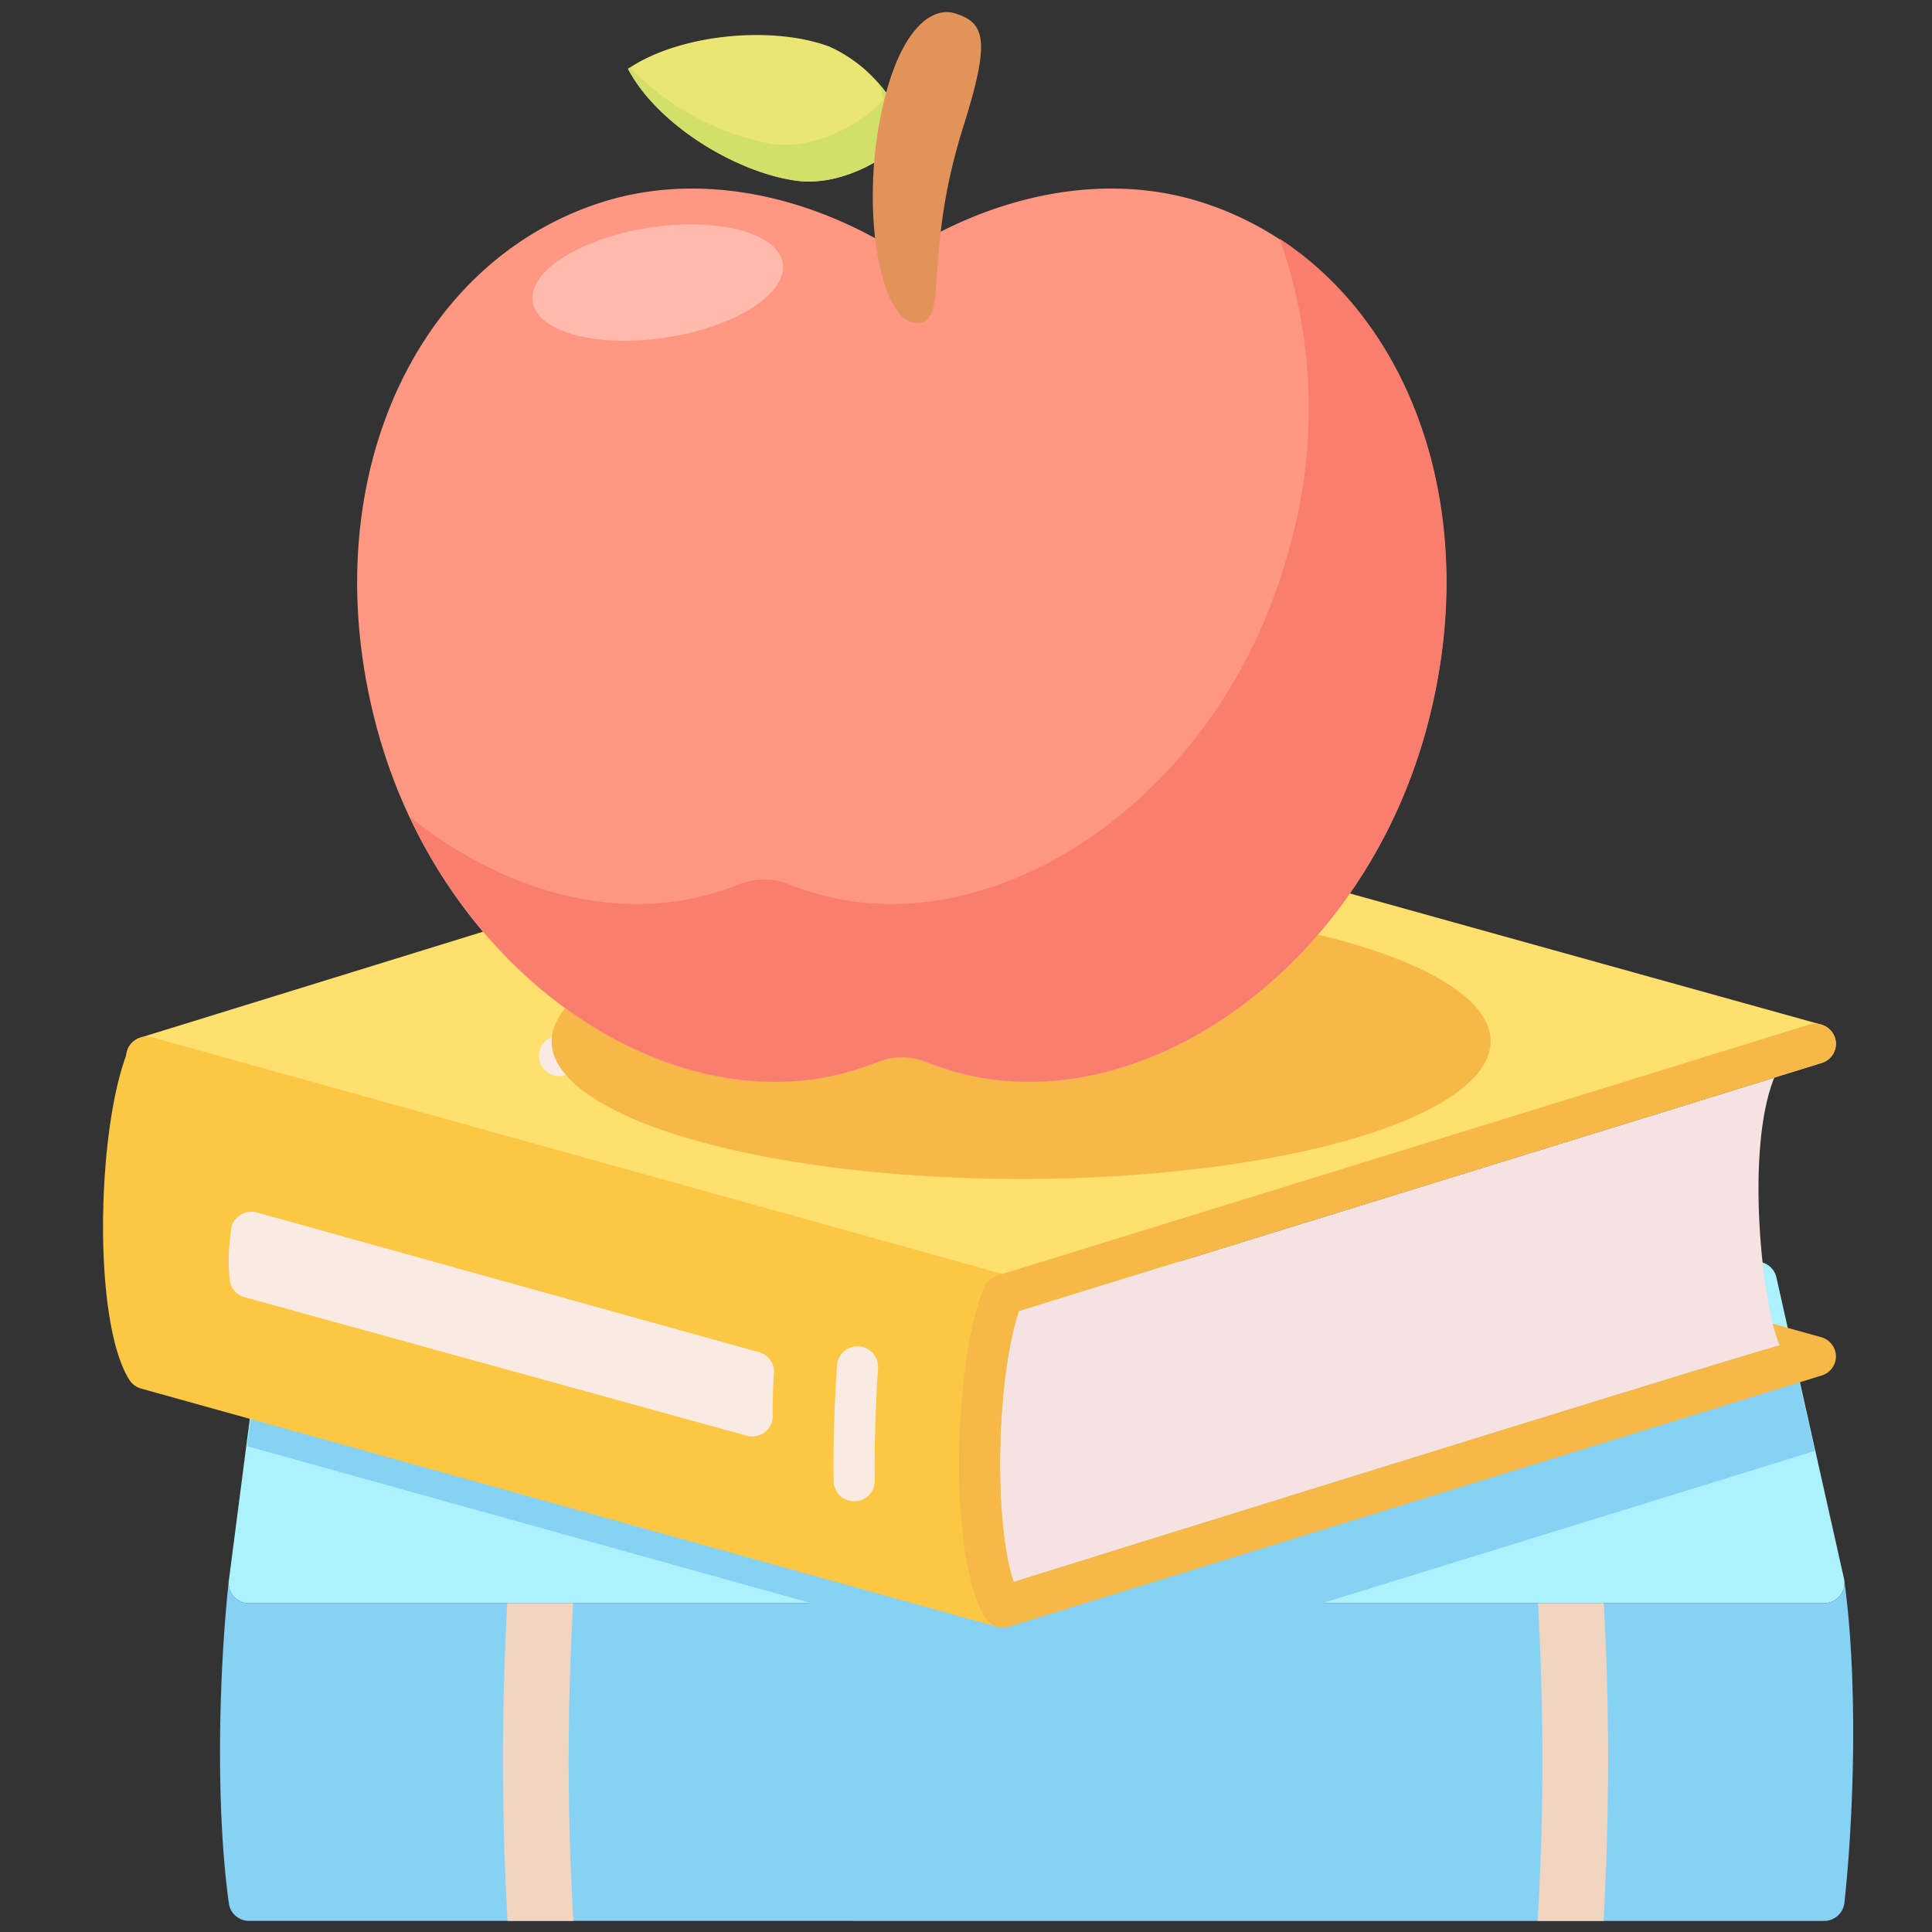 <svg xmlns="http://www.w3.org/2000/svg" width="160" height="160">
  <rect width="100%" height="100%" fill="#333333" stroke="none"/>
  <path fill="none" d="M0 0h160v160H0z"/>
  <path d="M152.713 130.747l-5.6-24.969a1.693 1.693 0 00-1.661-1.3H23.874a1.689 1.689 0 00-1.687 1.445l-3.234 24.969a1.639 1.639 0 00.407 1.315 1.72 1.72 0 001.28.567h130.411a1.716 1.716 0 001.327-.622 1.635 1.635 0 00.335-1.405z" fill="#acf2fe"/>
  <path d="M20.642 159.079a1.69 1.69 0 01-1.688-1.441c-1.126-8.151-.814-19.286-.007-26.706a.184.184 0 01.007-.043 1.631 1.631 0 00.409 1.313 1.71 1.71 0 001.28.57h130.41a1.724 1.724 0 001.327-.622 1.643 1.643 0 00.365-1.2c1.12 8.144.807 19.243 0 26.646a1.689 1.689 0 01-1.692 1.487zm46.553-26.308l-46.737-13.006 1.042-7.7a1.69 1.69 0 011.687-1.446h118.836l6.528 1.816 1.754 7.724-40.806 12.613z" fill="#87d1f4" stroke="rgba(0,0,0,0)"/>
  <path d="M127.344 159.08a228.727 228.727 0 00.021-26.309h5.456a236 236 0 01-.024 26.309zm-85.311 0a235.8 235.8 0 01-.023-26.309h5.456a228.784 228.784 0 00.02 26.309z" fill="#f2d5c0" stroke="rgba(0,0,0,0)"/>
  <path d="M147.38 111.409c-.177.053-.368.11-.565.167-.157.047-.317.1-.487.143-.9.27-1.967.592-3.179.958l-.776.236-1.732.526c-.15.047-.3.093-.456.14l-3.135.958-.422.13c-.752.233-1.528.469-2.321.716-.2.06-.4.12-.6.183-.425.13-.854.263-1.286.4q-.562.175-1.133.349c-1.732.533-3.533 1.088-5.374 1.657l-.613.19c-.208.067-.415.13-.62.193-.415.126-.831.256-1.246.386-.837.256-1.674.519-2.519.778-.211.067-.422.13-.633.2-3.176.985-6.4 1.983-9.554 2.964-.419.13-.834.26-1.249.386-.228.07-.456.143-.684.213q-1.225.379-2.43.755-.919.284-1.824.569c-.582.179-1.157.356-1.726.536l-.065.02c-.368.113-.732.229-1.1.339l-2.6.809c-.289.093-.579.183-.864.269q-1.1.339-2.137.666c-.347.107-.691.213-1.028.319l-2.685.839c-.133.043-.265.083-.4.123-.391.12-.772.243-1.147.359-.439.136-.865.266-1.276.4l-.68.213c-.674.21-1.3.4-1.872.582-.306.1-.6.186-.875.273l-.612.19c-.174.056-.337.106-.494.156s-.317.1-.459.143l-.313.1c-.1.03-.187.06-.276.087-.031-.093-.065-.19-.092-.29s-.058-.18-.082-.272-.055-.19-.078-.286a4.97 4.97 0 01-.058-.226c-.01-.043-.024-.09-.031-.136-.02-.08-.041-.16-.058-.243-.092-.419-.177-.865-.249-1.337q-.046-.265-.082-.539a3.4 3.4 0 01-.024-.187 13.753 13.753 0 01-.048-.376.223.223 0 01-.007-.046c-.024-.206-.048-.419-.071-.632-.065-.639-.119-1.311-.157-2-.01-.16-.017-.323-.027-.489-.027-.6-.047-1.211-.054-1.829v-.446c-.014-1.394.024-2.821.112-4.222q.015-.235.031-.469c0-.037 0-.073.007-.11q.031-.4.061-.8c.051-.593.109-1.171.177-1.74.014-.123.031-.243.044-.366.038-.286.075-.569.116-.849.02-.133.041-.266.061-.4.061-.389.126-.772.2-1.144.045-.233.089-.463.136-.689.109-.519.232-1.015.361-1.477.051-.186.1-.366.16-.542.031-.1.061-.2.1-.3l62.556-19.333c-2.09 5.15-1.32 15.514-.119 20.381.044.183.092.356.136.522.031.113.065.222.1.326s.055.18.082.263c.078.239.163.47.244.663z" fill="#f6e2e0"/>
  <path d="M150.808 84.848l-70.909-19.73a1.735 1.735 0 00-.979.013L11.64 85.926a1.668 1.668 0 00-1.189 1.61 1.671 1.671 0 001.236 1.576l70.908 19.73a1.739 1.739 0 00.466.064 1.731 1.731 0 00.513-.078l67.28-20.794a1.668 1.668 0 001.189-1.61 1.67 1.67 0 00-1.235-1.576z" fill="#ffdf6d"/>
  <path d="M84.646 107.85c.008-.019.01-.04.017-.059s.027-.061.036-.094.01-.065.018-.1c.012-.053.022-.1.029-.157a1.7 1.7 0 00.011-.186v-.147a1.657 1.657 0 00-.029-.191c-.01-.046-.018-.092-.032-.138a1.672 1.672 0 00-.07-.186c-.014-.031-.021-.064-.036-.095-.006-.011-.015-.02-.021-.031a1.676 1.676 0 00-.113-.175c-.025-.035-.047-.072-.074-.1a1.767 1.767 0 00-.164-.164c-.026-.023-.048-.05-.075-.071a1.688 1.688 0 00-.241-.157c-.016-.009-.03-.021-.046-.029a1.739 1.739 0 00-.325-.127l-70.909-19.73a1.706 1.706 0 00-2.1 1.144 1.639 1.639 0 00-.056.3c-2.454 6.538-2.779 22.118.244 26.914a1.7 1.7 0 00.983.727l70.909 19.731a1.752 1.752 0 00.466.063 1.715 1.715 0 001.357-.659 1.632 1.632 0 00.092-1.876c-2.32-3.675-2.241-18.504.129-24.407z" fill="#fbc745"/>
  <path d="M70.74 124.322a1.683 1.683 0 01-1.7-1.627c-.056-2.437.058-6.4.278-9.646a1.704 1.704 0 013.4.219c-.213 3.156-.325 7-.271 9.352a1.682 1.682 0 01-1.663 1.7zm-8.913-5.426l-41.574-11.47a1.672 1.672 0 01-1.236-1.49 15.406 15.406 0 01.067-3.627l.047-.458a1.662 1.662 0 01.737-1.21 1.734 1.734 0 011.422-.224l41.572 11.568a1.665 1.665 0 011.233 1.709c-.081 1.208-.124 2.674-.1 3.564a1.654 1.654 0 01-.66 1.353 1.729 1.729 0 01-1.5.285zM44.703 87.953a1.658 1.658 0 011.11-2.088l41.716-12.893a1.71 1.71 0 012.136 1.084 1.657 1.657 0 01-1.11 2.088L46.839 89.037a1.763 1.763 0 01-.514.078 1.7 1.7 0 01-1.626-1.162z" fill="#f9ebe1" stroke="rgba(0,0,0,0)"/>
  <path d="M150.807 110.735l-3.989-1.111a12.178 12.178 0 00.562 1.783c-10.472 3.08-55.95 17.266-63.436 19.6-1.644-4.811-1.473-16.714.438-22.434l66.473-20.545a1.658 1.658 0 001.11-2.088 1.71 1.71 0 00-2.136-1.084l-67.28 20.795c-.028.009-.052.024-.079.033a1.757 1.757 0 00-.162.069c-.049.024-.1.049-.142.077s-.092.06-.136.093-.086.067-.126.1a1.615 1.615 0 00-.114.115c-.037.041-.071.083-.1.127s-.06.087-.088.132a1.752 1.752 0 00-.082.156c-.012.026-.028.048-.039.074-2.57 6.4-2.95 22.474.135 27.371a1.71 1.71 0 001.451.792 1.728 1.728 0 00.65-.129c-.02.008-.039.019-.06.027l67.2-20.771a1.666 1.666 0 001.188-1.61 1.668 1.668 0 00-1.238-1.572zm-66.654 20.819c-.017-.041-.035-.08-.052-.122.018.045.035.085.053.126zm.358.7a1.637 1.637 0 01.135.274 1.637 1.637 0 00-.135-.274c-.011-.017-.02-.037-.03-.054.008.024.02.044.031.061zm-.177-.314c-.022-.043-.043-.088-.065-.133.02.052.044.097.066.14zm-.416 2.622c-.044.025-.088.047-.134.069.046-.015.09-.037.134-.062zm.069-.043a1.669 1.669 0 00.2-.152 1.663 1.663 0 01-.198.159zm.253-.194a1.653 1.653 0 00.193-.216c-.005.007-.009.014-.014.021a1.66 1.66 0 01-.178.205zm.348-.471a1.6 1.6 0 01-.107.181 1.6 1.6 0 00.108-.174zm.133-.37a1.638 1.638 0 00.04-.281 1.648 1.648 0 01-.039.288zm-.092.279a1.688 1.688 0 00.068-.194 1.721 1.721 0 01-.067.201zm.046-1.148a1.609 1.609 0 01.053.2 1.558 1.558 0 00-.052-.193zm.071.3a1.7 1.7 0 01.013.237 1.67 1.67 0 00-.012-.231z" fill="#f6b846"/>
  <g transform="translate(29.578 1)">
    <ellipse cx="38.881" cy="11.402" rx="38.881" ry="11.402" transform="translate(16.105 73.832)" fill="#f6b846"/>
    <path d="M69.927 15.748c-7.116-2.263-15.139-1.032-22.313 2.811a5.332 5.332 0 01-5.034 0c-7.173-3.843-15.196-5.074-22.312-2.811C4.445 20.779-3.784 39.573 1.694 59.508s23.521 32.208 38.411 28.43a24.671 24.671 0 003.016-.977 5.367 5.367 0 013.952 0 24.678 24.678 0 003.016.977c14.89 3.779 32.933-8.5 38.411-28.43s-2.75-38.729-18.573-43.76z" fill="#ff9783"/>
    <path d="M14.542 24.012c-.408-2.508 3.895-5.261 9.611-6.15s10.68.423 11.088 2.932-3.895 5.261-9.611 6.149a23.024 23.024 0 01-3.5.278c-4.118-.002-7.266-1.234-7.588-3.209z" fill="#febbad" stroke="rgba(0,0,0,0)"/>
    <path d="M4.359 66.636c7.393 5.965 16.326 8.585 24.344 6.55a24.644 24.644 0 003.017-.978 5.373 5.373 0 013.952 0 24.746 24.746 0 003.016.978c14.891 3.779 32.933-8.5 38.411-28.431a42.318 42.318 0 00-.7-25.981c11.493 7.506 16.8 23.687 12.127 40.7-5.478 19.935-23.521 32.209-38.411 28.43a24.722 24.722 0 01-3.017-.977 5.363 5.363 0 00-3.952 0 24.687 24.687 0 01-3.016.977 22.415 22.415 0 01-5.542.682c-11.605-.006-23.912-8.513-30.229-21.95z" fill="#f97e6d" stroke="rgba(0,0,0,0)"/>
    <path d="M39.091 2.853a11.746 11.746 0 016.456 7.384c-1.093 1.551-5.252 4.274-9.2 3.723-5.038-.704-11.509-4.674-13.917-9.259 4.3-2.916 11.984-3.593 16.661-1.848z" fill="#ebe673"/>
    <path d="M43.069 5.764a5.969 5.969 0 01.493 1.439c-1.093 1.551-5.252 4.274-9.2 3.723a21.846 21.846 0 01-11.775-6.33c-.057.034-.106.067-.157.1 2.408 4.59 8.879 8.561 13.914 9.264 3.952.552 8.111-2.171 9.2-3.723a10.958 10.958 0 00-2.475-4.473z" fill="#d2df68"/>
    <path d="M50.184 9.541c-3.462 10.933-1 16.507-4 16.2-2.778-.288-4.365-8.6-2.967-16.4C44.632 1.452 47.566-.523 49.535.11c2.466.79 2.945 2.177.649 9.431z" fill="#e1935a"/>
  </g>
</svg>
